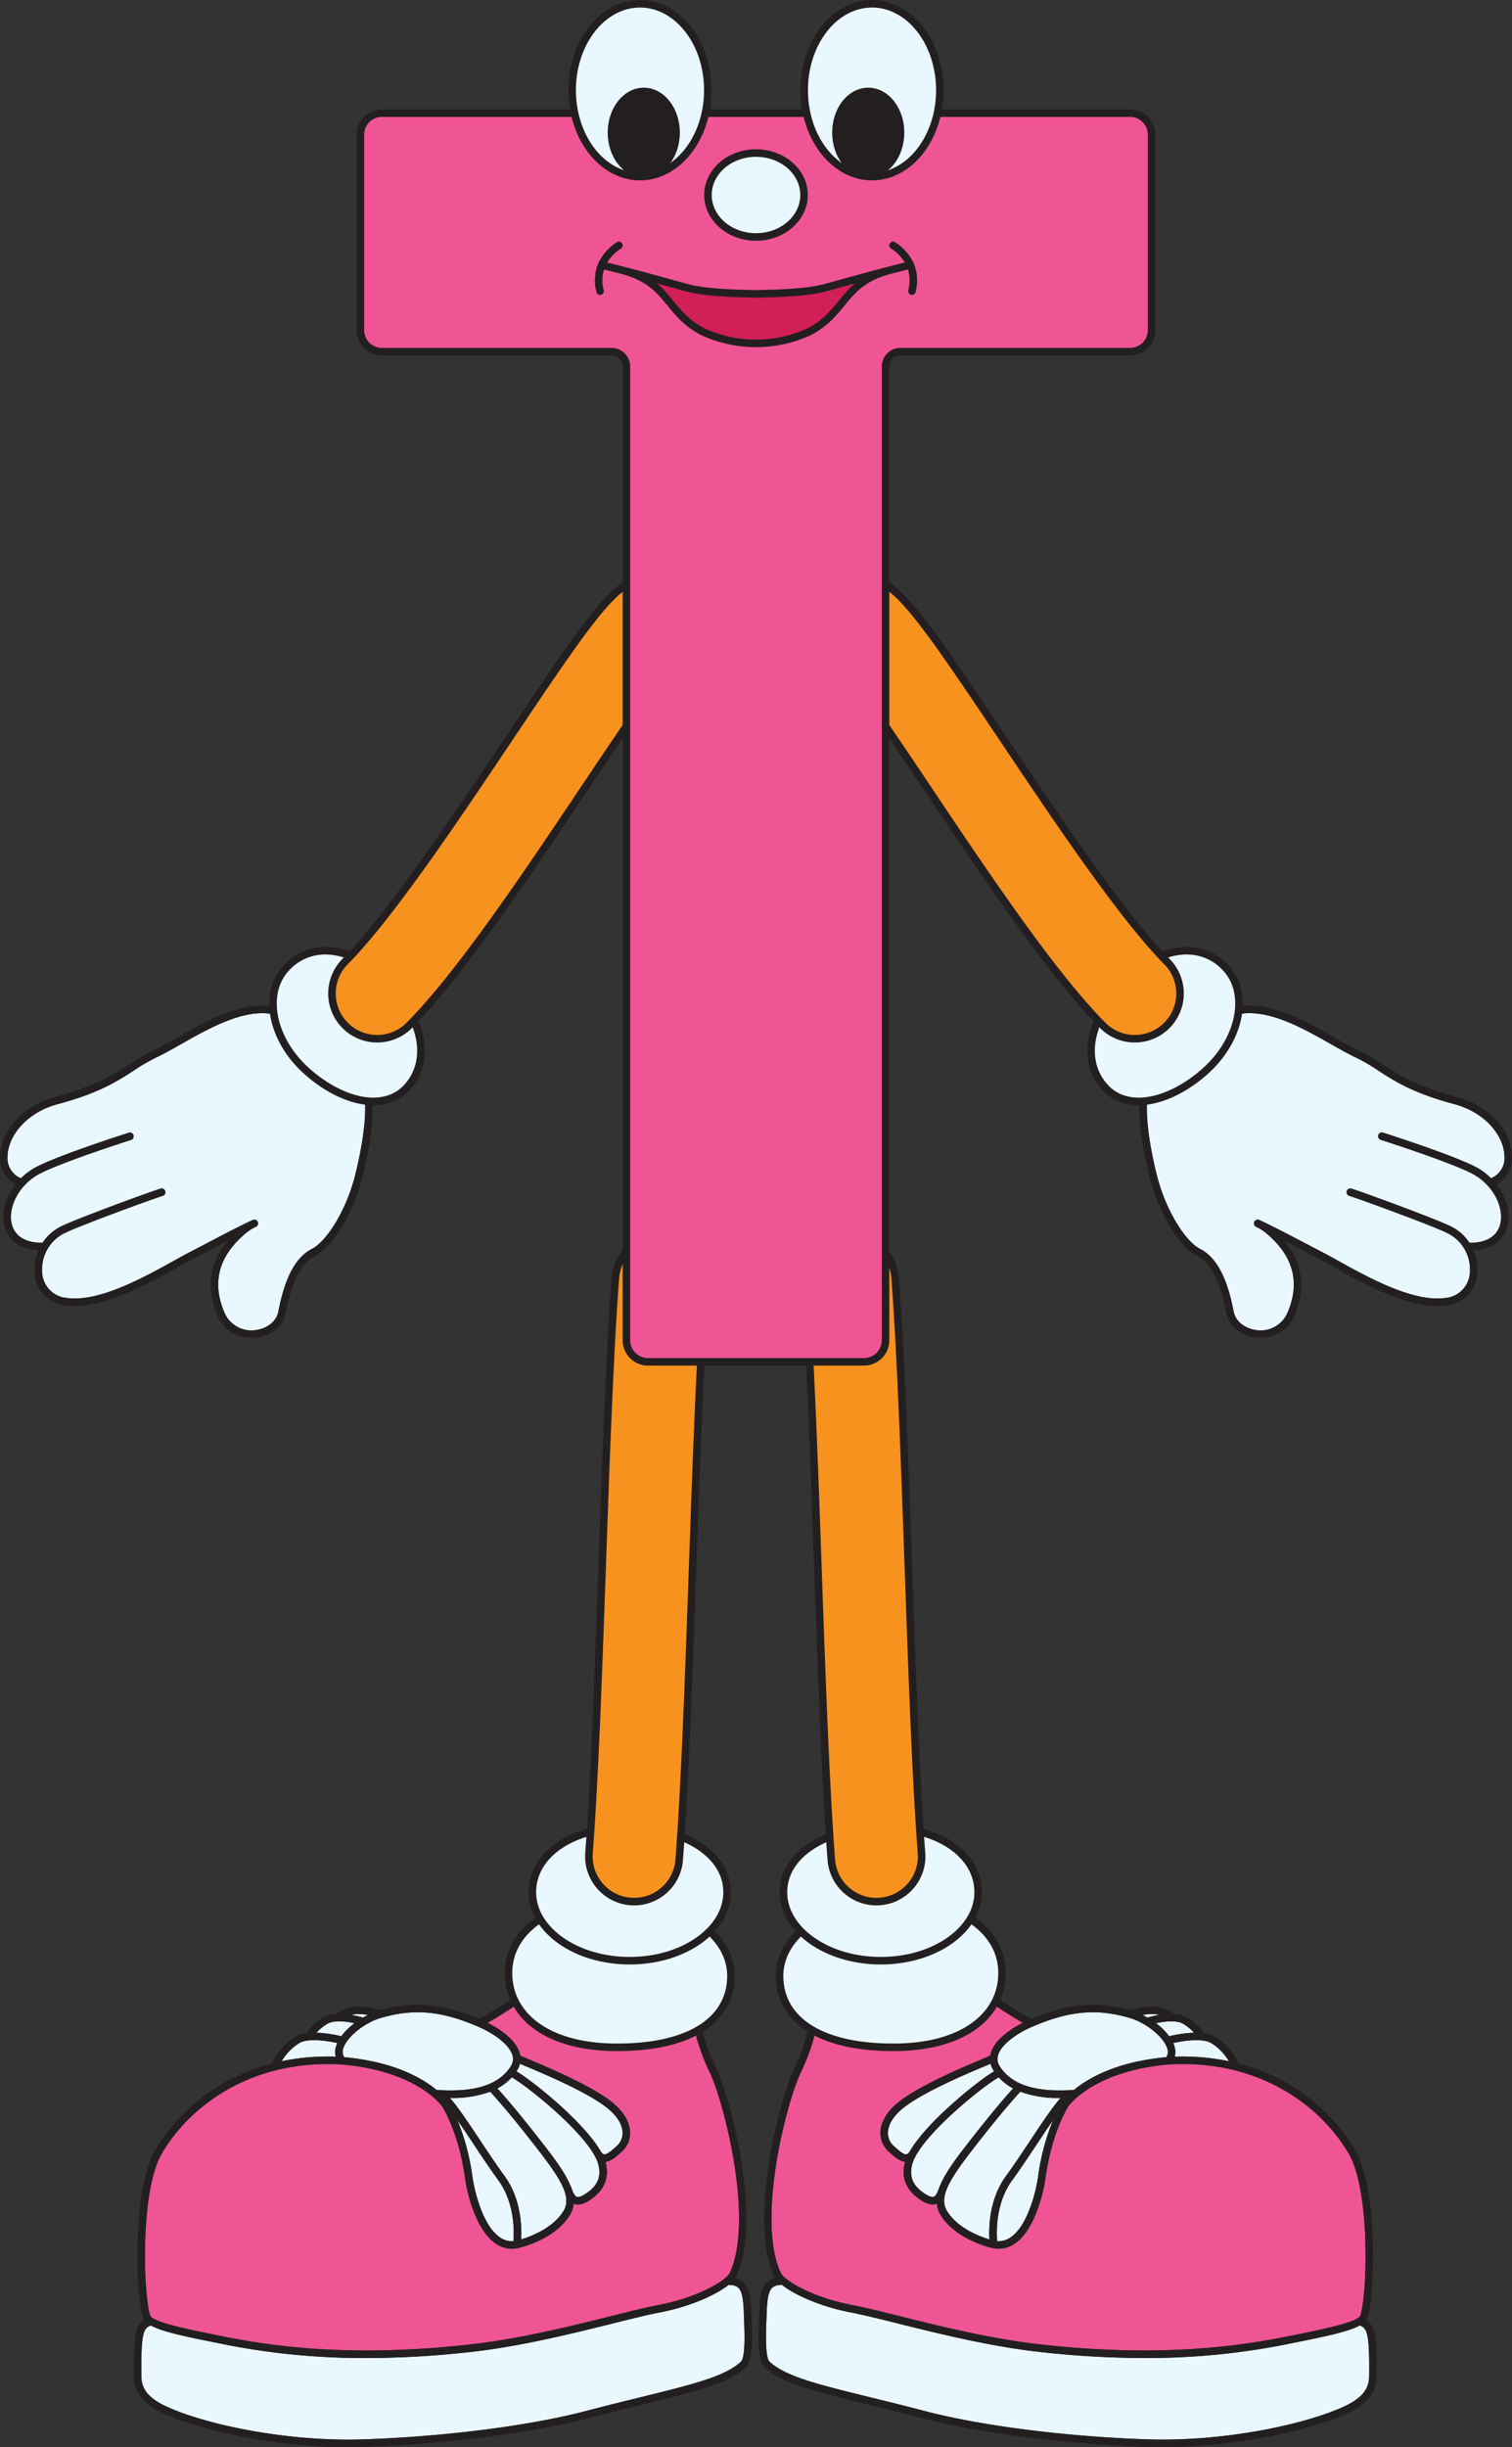 <svg xmlns="http://www.w3.org/2000/svg" viewBox="0 0 401.207 648.871"><rect x="0" y="0" width="401.207" height="648.871" fill="#333333" stroke="none"/><g id="Layer_2" data-name="Layer 2"><g id="T"><path d="M127.276,537.557c3.708,1.622,7.831,4.519,8.685,7.334a3.49,3.49,0,0,1-.46,3.043c-3.131,4.9-9.568,6.926-19.677,6.214-3.774-3.124-11.258-7.459-24.5-8.685a2.688,2.688,0,0,1-.216-2.383c.949-2.982,5.552-6.71,9.85-7.98C109.855,532.474,117.232,533.162,127.276,537.557Z" fill="#e9f7fe"/><path d="M138.88,547.6c5.109,2.136,17.072,7.138,22.374,11.442,2.5,2.035,3.907,4.324,3.948,6.446a4.633,4.633,0,0,1-1.665,3.652l-.153.134c-1.081.951-2.309,2.05-3.039,1.959-.088-.008-.355-.033-.735-.52a.938.938,0,0,0-.09-.077c-4.349-7.757-17.973-18.748-22.484-21.408.049-.072.1-.141.15-.215a5.988,5.988,0,0,0,.783-1.795Z" fill="#e9f7fe"/><path d="M133.816,576.881c-1.959-2.671-4.173-6-6.314-9.218-3.583-5.387-6.211-9.282-8.112-11.378l.168,0a29.242,29.242,0,0,0,10.511-1.656c.967,1.037,4.533,4.959,10.654,12.752,7.3,9.291,11.309,14.748,8.807,18.862-2.754,4.531-8.617,6.751-11.262,7.553C138.468,590.639,138.373,583.093,133.816,576.881Z" fill="#e9f7fe"/><path d="M136.223,594.252a5.582,5.582,0,0,1-3.724-1.115c-4.279-3.063-6.517-11.586-7.165-16.138a59.517,59.517,0,0,0-3.953-14.821c1.426,2.038,2.981,4.376,4.456,6.593,2.153,3.237,4.38,6.586,6.366,9.294C136.651,584.127,136.421,591.856,136.223,594.252Z" fill="#e9f7fe"/><path d="M151.521,579.824a.968.968,0,0,0-.126-.219c-1.549-3.837-4.99-8.228-9.1-13.458-5.479-6.975-8.892-10.838-10.312-12.391a14,14,0,0,0,3.814-2.935c4.329,2.4,20.888,15.737,22.917,22.924,1.2,4.271-1.109,6.463-3.26,7.9-1.081.721-1.912,1.015-2.4.846C152.413,582.267,151.938,581.077,151.521,579.824Z" fill="#e9f7fe"/><path d="M97.59,534.3c-.422.208-.845.433-1.264.675a25.986,25.986,0,0,0-3.089-.718c.074-.023.143-.049.218-.071A10.863,10.863,0,0,1,97.59,534.3Z" fill="#e9f7fe"/><path d="M86.926,536.589c1.71-.99,4.924-.61,7.147-.13a17.006,17.006,0,0,0-3.509,3.454,33.782,33.782,0,0,0-6.581-.938A11.931,11.931,0,0,1,86.926,536.589Z" fill="#e9f7fe"/><path d="M79.5,541.679c2.316-1.3,7.358-.553,9.993.036a7.264,7.264,0,0,0-.29.758,5.007,5.007,0,0,0-.118,2.862,59.8,59.8,0,0,0-14.348,1.208A13.989,13.989,0,0,1,79.5,541.679Z" fill="#e9f7fe"/><path d="M196.585,626.235c-4.283,3.915-12.715,5.988-26.687,9.422-4.309,1.058-9.193,2.258-14.642,3.682-14.936,3.9-37.523,6.766-58.945,7.469-20.572.671-42.417-4.084-52.537-8.9-6.216-2.959-6.246-6.24-6.265-8.274-.111-11.307.649-12.294,2.483-13.035,2.836,1.56,8.376,2.774,16.075,4.321l2.243.454a188.981,188.981,0,0,0,38.909,3.864,250.5,250.5,0,0,0,27.651-1.6c13.267-1.474,26.81-4.847,37.691-7.556,5.027-1.252,9.368-2.333,12.635-2.956,7.828-1.491,14.741-4.591,18.154-7.293,2.871.179,3.818.832,4.035,7.717.014.452.034.953.055,1.491C197.568,618.3,197.835,625.092,196.585,626.235Z" fill="#e9f7fe"/><path d="M42.875,571.14c7.141-12.359,23.373-25.083,47.554-23.753,20.42,1.682,26.89,11.123,26.953,11.219a.988.988,0,0,0,.066.077c1.735,3.085,4.536,8.986,5.905,18.6.861,6.045,3.467,14.25,7.982,17.482a7.593,7.593,0,0,0,4.493,1.5,8.036,8.036,0,0,0,1.49-.143l.016,0h0l.011,0c.447-.1,9.851-2.184,13.893-8.833a6.97,6.97,0,0,0,1-2.987c.059.026.11.06.172.081a2.906,2.906,0,0,0,.954.158,6.012,6.012,0,0,0,3.2-1.232c3.864-2.574,5.236-5.97,4.079-10.092,1.4-.113,2.7-1.239,4.062-2.438l.152-.133a6.663,6.663,0,0,0,2.344-5.193c-.052-2.722-1.717-5.549-4.686-7.96-5.526-4.487-17.676-9.567-22.863-11.736-.644-.268-1.186-.5-1.6-.674a6.015,6.015,0,0,0-.173-.769c-1.16-3.818-5.951-6.682-8.47-7.956,2.445-1.412,4.93-2.961,7.413-4.635.964-.648,4.34.679,7.916,2.086a76.345,76.345,0,0,0,15.864,4.822l.683.112c5.259.867,15.915,2.623,23.223.241a52.839,52.839,0,0,0,3.851,10.587c3.9,8.266,11.772,39.379,5.251,53.145a4.4,4.4,0,0,1-1.084,1.24.965.965,0,0,0-.261.215c-2.682,2.184-8.97,5.377-17.439,6.991-3.322.632-7.688,1.72-12.744,2.979-10.823,2.7-24.294,6.05-37.429,7.509-31.877,3.543-52.9.421-65.94-2.235l-2.247-.455c-6-1.208-16.049-3.228-16.627-5C38.029,608.416,37.145,581.058,42.875,571.14Z" fill="#ef5594"/><path d="M199.439,614.958c-.021-.531-.041-1.028-.055-1.474-.189-5.979-.91-8.593-4.282-9.4a3.468,3.468,0,0,0,.311-.514c6.787-14.326-1.242-46.368-5.249-54.855-3.271-6.927-3.909-11.172-3.914-11.214a1,1,0,0,0-1.369-.785c-6.772,2.771-17.919.935-23.275.052l-.685-.113a74.685,74.685,0,0,1-15.456-4.709c-4.776-1.878-7.931-3.118-9.765-1.883-2.869,1.935-5.742,3.7-8.546,5.275-9.862-4.162-17.354-4.814-26.242-2.3a.932.932,0,0,0-.218-.111c-.526-.147-5.221-1.418-7.8-.664a12.347,12.347,0,0,0-3.631,1.727,7.584,7.584,0,0,0-3.341.868,12.863,12.863,0,0,0-4.442,4.106.85.85,0,0,0-.04.117,7.988,7.988,0,0,0-2.923.854,16.989,16.989,0,0,0-6.391,7.226A50.589,50.589,0,0,0,41.144,570.14c-6.1,10.55-5.137,38.526-3.21,44.435a2.369,2.369,0,0,0,.349.643c-2.311,1.379-2.876,4.052-2.773,14.506.019,2.1.06,6.488,7.4,9.986,9.676,4.608,29.794,9.161,49.456,9.161,1.338,0,2.677-.021,4.007-.065,21.561-.707,44.316-3.593,59.386-7.531,5.434-1.42,10.311-2.619,14.614-3.677,14.28-3.509,22.9-5.628,27.558-9.887C199.724,626.075,199.674,620.967,199.439,614.958Zm-72.163-77.4c3.708,1.622,7.831,4.519,8.685,7.334a3.49,3.49,0,0,1-.46,3.043c-3.131,4.9-9.568,6.926-19.677,6.214-3.774-3.124-11.258-7.459-24.5-8.685a2.688,2.688,0,0,1-.216-2.383c.949-2.982,5.552-6.71,9.85-7.98C109.855,532.474,117.232,533.162,127.276,537.557Zm11.6,10.042c5.109,2.136,17.072,7.138,22.374,11.442,2.5,2.035,3.907,4.324,3.948,6.446a4.633,4.633,0,0,1-1.665,3.652l-.153.134c-1.081.951-2.309,2.05-3.039,1.959-.088-.008-.355-.033-.735-.52a.938.938,0,0,0-.09-.077c-4.349-7.757-17.973-18.748-22.484-21.408.049-.072.1-.141.15-.215a5.988,5.988,0,0,0,.783-1.795Zm-5.064,29.282c-1.959-2.671-4.173-6-6.314-9.218-3.583-5.387-6.211-9.282-8.112-11.378l.168,0a29.242,29.242,0,0,0,10.511-1.656c.967,1.037,4.533,4.959,10.654,12.752,7.3,9.291,11.309,14.748,8.807,18.862-2.754,4.531-8.617,6.751-11.262,7.553C138.468,590.639,138.373,583.093,133.816,576.881Zm2.407,17.371a5.582,5.582,0,0,1-3.724-1.115c-4.279-3.063-6.517-11.586-7.165-16.138a59.517,59.517,0,0,0-3.953-14.821c1.426,2.038,2.981,4.376,4.456,6.593,2.153,3.237,4.38,6.586,6.366,9.294C136.651,584.127,136.421,591.856,136.223,594.252Zm15.3-14.428a.968.968,0,0,0-.126-.219c-1.549-3.837-4.99-8.228-9.1-13.458-5.479-6.975-8.892-10.838-10.312-12.391a14,14,0,0,0,3.814-2.935c4.329,2.4,20.888,15.737,22.917,22.924,1.2,4.271-1.109,6.463-3.26,7.9-1.081.721-1.912,1.015-2.4.846C152.413,582.267,151.938,581.077,151.521,579.824ZM97.59,534.3c-.422.208-.845.433-1.264.675a25.986,25.986,0,0,0-3.089-.718c.074-.023.143-.049.218-.071A10.863,10.863,0,0,1,97.59,534.3Zm-10.664,2.291c1.71-.99,4.924-.61,7.147-.13a17.006,17.006,0,0,0-3.509,3.454,33.782,33.782,0,0,0-6.581-.938A11.931,11.931,0,0,1,86.926,536.589Zm-7.426,5.09c2.316-1.3,7.358-.553,9.993.036a7.264,7.264,0,0,0-.29.758,5.007,5.007,0,0,0-.118,2.862,59.8,59.8,0,0,0-14.348,1.208A13.989,13.989,0,0,1,79.5,541.679ZM42.875,571.14c7.141-12.359,23.373-25.083,47.554-23.753,20.42,1.682,26.89,11.123,26.953,11.219a.988.988,0,0,0,.066.077c1.735,3.085,4.536,8.986,5.905,18.6.861,6.045,3.467,14.25,7.982,17.482a7.593,7.593,0,0,0,4.493,1.5,8.036,8.036,0,0,0,1.49-.143l.016,0h0l.011,0c.447-.1,9.851-2.184,13.893-8.833a6.97,6.97,0,0,0,1-2.987c.059.026.11.06.172.081a2.906,2.906,0,0,0,.954.158,6.012,6.012,0,0,0,3.2-1.232c3.864-2.574,5.236-5.97,4.079-10.092,1.4-.113,2.7-1.239,4.062-2.438l.152-.133a6.663,6.663,0,0,0,2.344-5.193c-.052-2.722-1.717-5.549-4.686-7.96-5.526-4.487-17.676-9.567-22.863-11.736-.644-.268-1.186-.5-1.6-.674a6.015,6.015,0,0,0-.173-.769c-1.16-3.818-5.951-6.682-8.47-7.956,2.445-1.412,4.93-2.961,7.413-4.635.964-.648,4.34.679,7.916,2.086a76.345,76.345,0,0,0,15.864,4.822l.683.112c5.259.867,15.915,2.623,23.223.241a52.839,52.839,0,0,0,3.851,10.587c3.9,8.266,11.772,39.379,5.251,53.145a4.4,4.4,0,0,1-1.084,1.24.965.965,0,0,0-.261.215c-2.682,2.184-8.97,5.377-17.439,6.991-3.322.632-7.688,1.72-12.744,2.979-10.823,2.7-24.294,6.05-37.429,7.509-31.877,3.543-52.9.421-65.94-2.235l-2.247-.455c-6-1.208-16.049-3.228-16.627-5C38.029,608.416,37.145,581.058,42.875,571.14Zm153.71,55.1c-4.283,3.915-12.715,5.988-26.687,9.422-4.309,1.058-9.193,2.258-14.642,3.682-14.936,3.9-37.523,6.766-58.945,7.469-20.572.671-42.417-4.084-52.537-8.9-6.216-2.959-6.246-6.24-6.265-8.274-.111-11.307.649-12.294,2.483-13.035,2.836,1.56,8.376,2.774,16.075,4.321l2.243.454a188.981,188.981,0,0,0,38.909,3.864,250.5,250.5,0,0,0,27.651-1.6c13.267-1.474,26.81-4.847,37.691-7.556,5.027-1.252,9.368-2.333,12.635-2.956,7.828-1.491,14.741-4.591,18.154-7.293,2.871.179,3.818.832,4.035,7.717.014.452.034.953.055,1.491C197.568,618.3,197.835,625.092,196.585,626.235Z" fill="#231f20"/><path d="M193.955,524.505c-.381,11.456-11.4,18.615-31.18,18.339-18.105-.254-28.219-8.843-27.838-20.3s12.9-19.59,30.522-18.632C181.74,504.8,194.336,513.048,193.955,524.505Z" fill="#e9f7fe" stroke="#231f20" stroke-linecap="round" stroke-linejoin="round" stroke-width="2"/><path d="M192.927,501.725c0,10.031-11.566,18.165-25.834,18.165s-25.832-8.134-25.832-18.165,10.711-17.511,26.149-17.185C181.673,484.843,192.927,491.693,192.927,501.725Z" fill="#e9f7fe" stroke="#231f20" stroke-linecap="round" stroke-linejoin="round" stroke-width="2"/><path d="M168.272,504.224c-.309,0-.62-.013-.933-.036A12,12,0,0,1,156.295,491.3c1.485-19.306,2.5-48.024,3.48-75.8.985-27.9,2-56.752,3.519-76.69a12,12,0,0,1,23.931,1.818c-1.477,19.453-2.488,48.058-3.465,75.72-.989,28.018-2.013,56.99-3.536,76.791A12,12,0,0,1,168.272,504.224Z" fill="#f7921e" stroke="#231f20" stroke-miterlimit="10" stroke-width="2"/><path d="M299.855,535.1c4.3,1.27,8.9,5,9.851,7.98a2.685,2.685,0,0,1-.217,2.383c-13.241,1.226-20.726,5.561-24.5,8.685-10.109.712-16.546-1.318-19.677-6.214a3.49,3.49,0,0,1-.461-3.043c.856-2.815,4.979-5.712,8.686-7.334C283.582,533.162,290.96,532.474,299.855,535.1Z" fill="#e9f7fe"/><path d="M262.844,547.217a6.042,6.042,0,0,0,.784,1.795c.047.074.1.143.15.215-4.512,2.66-18.135,13.651-22.484,21.408a.83.83,0,0,0-.09.077c-.381.487-.647.512-.735.52-.73.091-1.959-1.008-3.04-1.959l-.153-.134a4.636,4.636,0,0,1-1.664-3.652c.041-2.122,1.443-4.411,3.947-6.446,5.3-4.3,17.266-9.306,22.374-11.442Z" fill="#e9f7fe"/><path d="M262.546,593.8c-2.645-.8-8.508-3.022-11.262-7.553-2.5-4.114,1.506-9.571,8.806-18.862,6.122-7.793,9.688-11.715,10.655-12.752a29.232,29.232,0,0,0,10.51,1.656l.169,0c-1.9,2.1-4.529,5.991-8.112,11.378-2.141,3.219-4.354,6.547-6.313,9.218C262.441,583.093,262.346,590.639,262.546,593.8Z" fill="#e9f7fe"/><path d="M268.61,578.065c1.986-2.708,4.214-6.057,6.367-9.294,1.475-2.217,3.029-4.555,4.455-6.593A59.567,59.567,0,0,0,275.48,577c-.647,4.552-2.886,13.075-7.165,16.138a5.585,5.585,0,0,1-3.725,1.115C264.392,591.856,264.163,584.127,268.61,578.065Z" fill="#e9f7fe"/><path d="M247.758,582.487c-.487.169-1.318-.125-2.4-.846-2.151-1.433-4.464-3.625-3.261-7.9,2.03-7.187,18.588-20.525,22.917-22.924a14.013,14.013,0,0,0,3.814,2.935c-1.419,1.553-4.832,5.416-10.311,12.391-4.109,5.23-7.551,9.621-9.1,13.458a.928.928,0,0,0-.125.219C248.876,581.077,248.4,582.267,247.758,582.487Z" fill="#e9f7fe"/><path d="M307.358,534.184c.076.022.145.048.219.071a25.986,25.986,0,0,0-3.089.718c-.419-.242-.842-.467-1.265-.675A10.864,10.864,0,0,1,307.358,534.184Z" fill="#e9f7fe"/><path d="M316.831,538.975a33.756,33.756,0,0,0-6.58.938,17.036,17.036,0,0,0-3.51-3.454c2.222-.48,5.436-.86,7.146.13A11.92,11.92,0,0,1,316.831,538.975Z" fill="#e9f7fe"/><path d="M326.077,546.543a59.8,59.8,0,0,0-14.348-1.208,5.007,5.007,0,0,0-.118-2.862,7.742,7.742,0,0,0-.29-.758c2.635-.589,7.677-1.339,9.993-.036A14,14,0,0,1,326.077,546.543Z" fill="#e9f7fe"/><path d="M203.374,615.037c.021-.538.041-1.039.054-1.491.218-6.885,1.164-7.538,4.035-7.717,3.414,2.7,10.327,5.8,18.155,7.293,3.266.623,7.607,1.7,12.635,2.956,10.88,2.709,24.423,6.082,37.691,7.556a250.505,250.505,0,0,0,27.65,1.6,189.02,189.02,0,0,0,38.911-3.864l2.242-.454c7.7-1.547,13.238-2.761,16.075-4.321,1.834.741,2.595,1.728,2.482,13.035-.018,2.034-.049,5.315-6.264,8.274-10.12,4.82-31.965,9.575-52.537,8.9-21.422-.7-44.009-3.564-58.946-7.469-5.448-1.424-10.332-2.624-14.641-3.682-13.972-3.434-22.4-5.507-26.687-9.422C202.979,625.092,203.246,618.3,203.374,615.037Z" fill="#e9f7fe"/><path d="M360.979,613.955c-.578,1.773-10.625,3.793-16.627,5l-2.248.455c-13.04,2.656-34.062,5.778-65.939,2.235-13.135-1.459-26.606-4.814-37.429-7.509-5.056-1.259-9.423-2.347-12.745-2.979-8.468-1.614-14.756-4.807-17.438-6.991a.98.98,0,0,0-.261-.215,4.4,4.4,0,0,1-1.084-1.24c-6.522-13.766,1.347-44.879,5.251-53.145a52.813,52.813,0,0,0,3.85-10.587c7.309,2.382,17.965.626,23.224-.241l.682-.112a76.366,76.366,0,0,0,15.866-4.822c3.574-1.407,6.951-2.734,7.914-2.086,2.484,1.674,4.968,3.223,7.414,4.635-2.52,1.274-7.311,4.138-8.47,7.956a6.021,6.021,0,0,0-.174.769c-.417.178-.96.406-1.6.674-5.188,2.169-17.337,7.249-22.863,11.736-2.97,2.411-4.634,5.238-4.687,7.96a6.665,6.665,0,0,0,2.346,5.193l.15.133c1.363,1.2,2.661,2.325,4.063,2.438-1.158,4.122.214,7.518,4.079,10.092a6.01,6.01,0,0,0,3.2,1.232,2.9,2.9,0,0,0,.953-.158c.062-.021.114-.055.174-.081a6.928,6.928,0,0,0,.994,2.987c4.042,6.649,13.446,8.737,13.892,8.833l.012,0h0l.017,0a8.041,8.041,0,0,0,1.489.143,7.593,7.593,0,0,0,4.494-1.5c4.514-3.232,7.121-11.437,7.982-17.482,1.37-9.612,4.17-15.513,5.9-18.6a.8.8,0,0,0,.065-.077c.064-.1,6.534-9.537,26.954-11.219,24.18-1.33,40.412,11.394,47.553,23.753C363.669,581.058,362.785,608.416,360.979,613.955Z" fill="#ef5594"/><path d="M202.88,627.711c4.658,4.259,13.278,6.378,27.558,9.887,4.3,1.058,9.18,2.257,14.613,3.677,15.071,3.938,37.827,6.824,59.387,7.531,1.33.044,2.668.065,4.007.065,19.661,0,39.78-4.553,49.456-9.161,7.343-3.5,7.383-7.881,7.4-9.986.1-10.454-.461-13.127-2.772-14.506a2.425,2.425,0,0,0,.349-.643c1.927-5.909,2.886-33.885-3.209-44.435a50.6,50.6,0,0,0-30.985-22.978,17,17,0,0,0-6.391-7.226,7.982,7.982,0,0,0-2.923-.854.85.85,0,0,0-.04-.117,12.872,12.872,0,0,0-4.443-4.106,7.58,7.58,0,0,0-3.341-.868,12.321,12.321,0,0,0-3.629-1.727c-2.579-.754-7.273.517-7.8.664a.939.939,0,0,0-.219.111c-8.887-2.517-16.379-1.865-26.242,2.3-2.8-1.57-5.676-3.34-8.545-5.275-1.834-1.235-4.989,0-9.766,1.883a74.675,74.675,0,0,1-15.455,4.709l-.685.113c-5.356.883-16.5,2.719-23.276-.052a1,1,0,0,0-1.368.785,44.8,44.8,0,0,1-3.914,11.214c-4.007,8.487-12.036,40.529-5.249,54.855a3.468,3.468,0,0,0,.311.514c-3.373.809-4.093,3.423-4.282,9.4-.014.446-.034.943-.054,1.474C201.139,620.967,201.089,626.075,202.88,627.711ZM299.855,535.1c4.3,1.27,8.9,5,9.851,7.98a2.685,2.685,0,0,1-.217,2.383c-13.241,1.226-20.726,5.561-24.5,8.685-10.109.712-16.546-1.318-19.677-6.214a3.49,3.49,0,0,1-.461-3.043c.856-2.815,4.979-5.712,8.686-7.334C283.582,533.162,290.96,532.474,299.855,535.1Zm-37.011,12.117a6.042,6.042,0,0,0,.784,1.795c.047.074.1.143.15.215-4.512,2.66-18.135,13.651-22.484,21.408a.83.83,0,0,0-.09.077c-.381.487-.647.512-.735.52-.73.091-1.959-1.008-3.04-1.959l-.153-.134a4.636,4.636,0,0,1-1.664-3.652c.041-2.122,1.443-4.411,3.947-6.446,5.3-4.3,17.266-9.306,22.374-11.442Zm-.3,46.581c-2.645-.8-8.508-3.022-11.262-7.553-2.5-4.114,1.506-9.571,8.806-18.862,6.122-7.793,9.688-11.715,10.655-12.752a29.232,29.232,0,0,0,10.51,1.656l.169,0c-1.9,2.1-4.529,5.991-8.112,11.378-2.141,3.219-4.354,6.547-6.313,9.218C262.441,583.093,262.346,590.639,262.546,593.8Zm6.064-15.733c1.986-2.708,4.214-6.057,6.367-9.294,1.475-2.217,3.029-4.555,4.455-6.593A59.567,59.567,0,0,0,275.48,577c-.647,4.552-2.886,13.075-7.165,16.138a5.585,5.585,0,0,1-3.725,1.115C264.392,591.856,264.163,584.127,268.61,578.065Zm-20.852,4.422c-.487.169-1.318-.125-2.4-.846-2.151-1.433-4.464-3.625-3.261-7.9,2.03-7.187,18.588-20.525,22.917-22.924a14.013,14.013,0,0,0,3.814,2.935c-1.419,1.553-4.832,5.416-10.311,12.391-4.109,5.23-7.551,9.621-9.1,13.458a.928.928,0,0,0-.125.219C248.876,581.077,248.4,582.267,247.758,582.487Zm59.6-48.3c.076.022.145.048.219.071a25.986,25.986,0,0,0-3.089.718c-.419-.242-.842-.467-1.265-.675A10.864,10.864,0,0,1,307.358,534.184Zm9.473,4.791a33.756,33.756,0,0,0-6.58.938,17.036,17.036,0,0,0-3.51-3.454c2.222-.48,5.436-.86,7.146.13A11.92,11.92,0,0,1,316.831,538.975Zm9.246,7.568a59.8,59.8,0,0,0-14.348-1.208,5.007,5.007,0,0,0-.118-2.862,7.742,7.742,0,0,0-.29-.758c2.635-.589,7.677-1.339,9.993-.036A14,14,0,0,1,326.077,546.543Zm34.9,67.412c-.578,1.773-10.625,3.793-16.627,5l-2.248.455c-13.04,2.656-34.062,5.778-65.939,2.235-13.135-1.459-26.606-4.814-37.429-7.509-5.056-1.259-9.423-2.347-12.745-2.979-8.468-1.614-14.756-4.807-17.438-6.991a.98.98,0,0,0-.261-.215,4.4,4.4,0,0,1-1.084-1.24c-6.522-13.766,1.347-44.879,5.251-53.145a52.813,52.813,0,0,0,3.85-10.587c7.309,2.382,17.965.626,23.224-.241l.682-.112a76.366,76.366,0,0,0,15.866-4.822c3.574-1.407,6.951-2.734,7.914-2.086,2.484,1.674,4.968,3.223,7.414,4.635-2.52,1.274-7.311,4.138-8.47,7.956a6.021,6.021,0,0,0-.174.769c-.417.178-.96.406-1.6.674-5.188,2.169-17.337,7.249-22.863,11.736-2.97,2.411-4.634,5.238-4.687,7.96a6.665,6.665,0,0,0,2.346,5.193l.15.133c1.363,1.2,2.661,2.325,4.063,2.438-1.158,4.122.214,7.518,4.079,10.092a6.01,6.01,0,0,0,3.2,1.232,2.9,2.9,0,0,0,.953-.158c.062-.021.114-.055.174-.081a6.928,6.928,0,0,0,.994,2.987c4.042,6.649,13.446,8.737,13.892,8.833l.012,0h0l.017,0a8.041,8.041,0,0,0,1.489.143,7.593,7.593,0,0,0,4.494-1.5c4.514-3.232,7.121-11.437,7.982-17.482,1.37-9.612,4.17-15.513,5.9-18.6a.8.8,0,0,0,.065-.077c.064-.1,6.534-9.537,26.954-11.219,24.18-1.33,40.412,11.394,47.553,23.753C363.669,581.058,362.785,608.416,360.979,613.955Zm-157.6,1.082c.021-.538.041-1.039.054-1.491.218-6.885,1.164-7.538,4.035-7.717,3.414,2.7,10.327,5.8,18.155,7.293,3.266.623,7.607,1.7,12.635,2.956,10.88,2.709,24.423,6.082,37.691,7.556a250.505,250.505,0,0,0,27.65,1.6,189.02,189.02,0,0,0,38.911-3.864l2.242-.454c7.7-1.547,13.238-2.761,16.075-4.321,1.834.741,2.595,1.728,2.482,13.035-.018,2.034-.049,5.315-6.264,8.274-10.12,4.82-31.965,9.575-52.537,8.9-21.422-.7-44.009-3.564-58.946-7.469-5.448-1.424-10.332-2.624-14.641-3.682-13.972-3.434-22.4-5.507-26.687-9.422C202.979,625.092,203.246,618.3,203.374,615.037Z" fill="#231f20"/><path d="M206.859,524.505c.381,11.456,11.4,18.615,31.18,18.339,18.105-.254,28.218-8.843,27.838-20.3s-12.9-19.59-30.522-18.632C219.074,504.8,206.478,513.048,206.859,524.505Z" fill="#e9f7fe" stroke="#231f20" stroke-linecap="round" stroke-linejoin="round" stroke-width="2"/><path d="M207.886,501.725c0,10.031,11.567,18.165,25.834,18.165s25.832-8.134,25.832-18.165S248.841,484.214,233.4,484.54C219.14,484.843,207.886,491.693,207.886,501.725Z" fill="#e9f7fe" stroke="#231f20" stroke-linecap="round" stroke-linejoin="round" stroke-width="2"/><path d="M232.542,504.224c.308,0,.619-.013.933-.036A12,12,0,0,0,244.519,491.3c-1.485-19.306-2.5-48.024-3.48-75.8-.986-27.9-2-56.752-3.519-76.69a12,12,0,0,0-23.932,1.818c1.478,19.453,2.489,48.058,3.465,75.72.991,28.018,2.014,56.99,3.536,76.791A12,12,0,0,0,232.542,504.224Z" fill="#f7921e" stroke="#231f20" stroke-miterlimit="10" stroke-width="2"/><path d="M94.31,285.76c4.251,2.179,2.582,15.423-.138,26.1-2.208,8.671-7.241,17.158-11.457,19.321-5.587,2.867-7.729,10.827-8.854,16.566-.6,3.042-3.566,4.683-6.244,4.959a7.733,7.733,0,0,1-8.132-4.847c-3.419-8.1-1.3-15.272,6.266-21.292a16.091,16.091,0,0,1,1.537-.981c.2-.1.412-.2.609-.287a1,1,0,1,0-.841-1.815c-.175.081-.361.171-.541.256a.116.116,0,0,0-.018,0c-.031.014-.069.035-.1.052-3.2,1.509-7.042,3.517-11.1,5.641-1.64.858-3.328,1.74-5.04,2.625-1.155.6-2.5,1.344-4.057,2.208-7.882,4.376-19.727,10.951-28.22,9.93-.14-.017-.28-.036-.418-.056a7.089,7.089,0,0,1-6.329-6.187,10.747,10.747,0,0,1,5.887-10.983c4.244-2.069,22.708-8.835,26.069-9.886a1,1,0,0,0-.6-1.909c-3.391,1.061-22.046,7.9-26.349,10a12.4,12.4,0,0,0-4.955,4.375.812.812,0,0,0-.147-.028c-4.24.044-7.071-1.642-7.965-4.742C2.076,321,4.221,315.062,9.7,311.687c4.808-2.961,24.9-9.378,25.1-9.443a1,1,0,0,0-.607-1.905c-.836.266-20.526,6.556-25.542,9.646a17.4,17.4,0,0,0-3.1,2.441A5.791,5.791,0,0,1,2,306.514c.137-5.1,4.775-11.468,13.376-13.763,10.918-2.914,15.818-6.095,20.142-8.9a47.282,47.282,0,0,1,5.661-3.31c2.155-1.017,4.511-2.348,7-3.758,9.032-5.1,20.272-11.458,28.847-6.1a37.369,37.369,0,0,1,11.547,6.28C95.46,282.573,93.819,285.508,94.31,285.76Z" fill="#e9f7fe"/><path d="M95.223,283.98a1,1,0,1,0-.913,1.78c4.251,2.179,2.582,15.423-.138,26.1-2.208,8.671-7.241,17.158-11.457,19.321-5.587,2.867-7.729,10.827-8.854,16.566-.6,3.042-3.566,4.683-6.244,4.959a7.735,7.735,0,0,1-8.132-4.847c-3.419-8.1-1.3-15.272,6.266-21.292a16.091,16.091,0,0,1,1.537-.981c.2-.1.412-.2.609-.287a1,1,0,1,0-.841-1.815c-.175.081-.361.171-.541.256a.116.116,0,0,0-.018,0c-.031.014-.069.035-.1.052-3.2,1.509-7.042,3.517-11.1,5.641-1.64.858-3.328,1.74-5.04,2.625-1.155.6-2.5,1.344-4.057,2.208-7.882,4.376-19.727,10.951-28.22,9.93-.14-.017-.28-.036-.418-.056a7.089,7.089,0,0,1-6.329-6.187,10.747,10.747,0,0,1,5.887-10.983c4.244-2.069,22.708-8.835,26.069-9.886a1,1,0,0,0-.6-1.909c-3.391,1.061-22.046,7.9-26.349,10a12.4,12.4,0,0,0-4.955,4.375.812.812,0,0,0-.147-.028c-4.24.044-7.071-1.642-7.965-4.742C2.076,321,4.221,315.062,9.7,311.687c4.808-2.961,24.9-9.378,25.1-9.443a1,1,0,0,0-.607-1.905c-.836.266-20.526,6.556-25.542,9.646a17.4,17.4,0,0,0-3.1,2.441A5.791,5.791,0,0,1,2,306.514c.137-5.1,4.775-11.468,13.376-13.763,10.918-2.914,15.818-6.095,20.142-8.9a47.282,47.282,0,0,1,5.661-3.31c2.155-1.017,4.511-2.348,7-3.758,9.032-5.1,20.272-11.458,28.847-6.1a1,1,0,0,0,1.06-1.7c-9.587-5.991-21.4.688-30.89,6.053-2.462,1.392-4.787,2.706-6.875,3.691a48.717,48.717,0,0,0-5.9,3.442c-4.2,2.726-8.958,5.815-19.569,8.647C4.87,293.485.155,300.8,0,306.461A7.824,7.824,0,0,0,4.144,314c-2.736,3.458-3.939,7.728-2.9,11.342.993,3.441,3.822,5.592,7.891,6.082.353.042.717.069,1.088.086a12.5,12.5,0,0,0-.977,6.754,9.087,9.087,0,0,0,8.005,7.862c.156.025.314.046.472.065,9.145,1.1,21.329-5.665,29.438-10.166,1.542-.857,2.875-1.6,4-2.18,1.714-.887,3.405-1.77,5.048-2.629,1.408-.737,2.786-1.457,4.124-2.149-4.762,5.763-5.712,12.438-2.7,19.576a9.551,9.551,0,0,0,7.858,6.038,10.439,10.439,0,0,0,2.321.02c4.1-.422,7.315-3.06,8-6.563,1.046-5.33,2.992-12.7,7.805-15.171,5.405-2.774,10.465-12.687,12.482-20.607C98,304.931,101.7,287.3,95.223,283.98Z" fill="#231f20"/><path d="M108.161,288.142c-6.046,6.846-17.38,4.169-26.642-4.013S69.652,263.767,75.7,256.922s16.365-6.6,25.366,1.87C112.907,269.931,114.206,281.3,108.161,288.142Z" fill="#e9f7fe" stroke="#231f20" stroke-linecap="round" stroke-linejoin="round" stroke-width="2"/><path d="M98.645,275.337a11.978,11.978,0,0,0,9.959-3.46c13.455-13.556,30.9-39.588,46.3-62.556,9.343-13.938,20.97-31.284,24.5-34.282A12,12,0,1,0,164.532,156.2c-5.878,4.616-14.18,16.807-29.563,39.758-14.063,20.979-31.566,47.089-43.4,59.012a12,12,0,0,0,7.075,20.367Z" fill="#f7921e" stroke="#231f20" stroke-miterlimit="10" stroke-width="2"/><path d="M306.9,285.76c-4.25,2.179-2.582,15.423.138,26.1,2.208,8.671,7.241,17.158,11.457,19.321,5.587,2.867,7.729,10.827,8.854,16.566.6,3.042,3.566,4.683,6.245,4.959a7.731,7.731,0,0,0,8.131-4.847c3.419-8.1,1.3-15.272-6.265-21.292a16.345,16.345,0,0,0-1.537-.981c-.2-.1-.412-.2-.609-.287a1,1,0,0,1,.84-1.815c.175.081.362.171.542.256,0,0,.012,0,.017,0,.032.014.069.035.1.052,3.2,1.509,7.041,3.517,11.1,5.641,1.641.858,3.328,1.74,5.04,2.625,1.156.6,2.5,1.344,4.057,2.208,7.882,4.376,19.727,10.951,28.221,9.93.14-.017.279-.036.418-.056a7.088,7.088,0,0,0,6.328-6.187,10.747,10.747,0,0,0-5.887-10.983c-4.244-2.069-22.707-8.835-26.068-9.886a1,1,0,0,1,.6-1.909c3.392,1.061,22.046,7.9,26.349,10a12.4,12.4,0,0,1,4.955,4.375.812.812,0,0,1,.147-.028c4.241.044,7.071-1.642,7.965-4.742,1.093-3.788-1.052-9.723-6.533-13.1-4.809-2.961-24.9-9.378-25.1-9.443a1,1,0,1,1,.606-1.905c.837.266,20.527,6.556,25.542,9.646a17.445,17.445,0,0,1,3.1,2.441,5.791,5.791,0,0,0,3.552-5.912c-.136-5.1-4.775-11.468-13.376-13.763-10.917-2.914-15.818-6.095-20.141-8.9a47.373,47.373,0,0,0-5.662-3.31c-2.155-1.017-4.511-2.348-7-3.758-9.031-5.1-20.271-11.458-28.847-6.1a37.37,37.37,0,0,0-11.546,6.28C305.748,282.573,307.389,285.508,306.9,285.76Z" fill="#e9f7fe"/><path d="M305.985,283.98a1,1,0,1,1,.912,1.78c-4.25,2.179-2.582,15.423.138,26.1,2.208,8.671,7.241,17.158,11.457,19.321,5.587,2.867,7.729,10.827,8.854,16.566.6,3.042,3.566,4.683,6.245,4.959a7.734,7.734,0,0,0,8.131-4.847c3.419-8.1,1.3-15.272-6.265-21.292a16.345,16.345,0,0,0-1.537-.981c-.2-.1-.412-.2-.609-.287a1,1,0,0,1,.84-1.815c.175.081.362.171.542.256,0,0,.012,0,.017,0,.032.014.069.035.1.052,3.2,1.509,7.041,3.517,11.1,5.641,1.641.858,3.328,1.74,5.04,2.625,1.156.6,2.5,1.344,4.057,2.208,7.882,4.376,19.727,10.951,28.221,9.93.14-.017.279-.036.418-.056a7.088,7.088,0,0,0,6.328-6.187,10.747,10.747,0,0,0-5.887-10.983c-4.244-2.069-22.707-8.835-26.068-9.886a1,1,0,0,1,.6-1.909c3.392,1.061,22.046,7.9,26.349,10a12.4,12.4,0,0,1,4.955,4.375.812.812,0,0,1,.147-.028c4.241.044,7.071-1.642,7.965-4.742,1.093-3.788-1.052-9.723-6.533-13.1-4.809-2.961-24.9-9.378-25.1-9.443a1,1,0,1,1,.606-1.905c.837.266,20.527,6.556,25.542,9.646a17.445,17.445,0,0,1,3.1,2.441,5.791,5.791,0,0,0,3.552-5.912c-.136-5.1-4.775-11.468-13.376-13.763-10.917-2.914-15.818-6.095-20.141-8.9a47.373,47.373,0,0,0-5.662-3.31c-2.155-1.017-4.511-2.348-7-3.758-9.031-5.1-20.271-11.458-28.847-6.1a1,1,0,0,1-1.059-1.7c9.586-5.991,21.4.688,30.89,6.053,2.461,1.392,4.786,2.706,6.874,3.691a48.717,48.717,0,0,1,5.9,3.442c4.2,2.726,8.959,5.815,19.569,8.647,9.993,2.667,14.708,9.978,14.859,15.643A7.824,7.824,0,0,1,397.064,314c2.735,3.458,3.939,7.728,2.9,11.342-.993,3.441-3.822,5.592-7.891,6.082-.353.042-.717.069-1.088.086a12.51,12.51,0,0,1,.978,6.754,9.089,9.089,0,0,1-8.006,7.862c-.156.025-.313.046-.471.065-9.145,1.1-21.329-5.665-29.439-10.166-1.542-.857-2.875-1.6-4-2.18-1.715-.887-3.406-1.77-5.049-2.629-1.408-.737-2.786-1.457-4.124-2.149,4.762,5.763,5.712,12.438,2.7,19.576a9.552,9.552,0,0,1-7.859,6.038,10.439,10.439,0,0,1-2.321.02c-4.1-.422-7.314-3.06-8-6.563-1.045-5.33-2.991-12.7-7.805-15.171-5.405-2.774-10.465-12.687-12.482-20.607C303.205,304.931,299.506,287.3,305.985,283.98Z" fill="#231f20"/><path d="M293.046,288.142c6.047,6.846,17.38,4.169,26.642-4.013s11.868-20.362,5.823-27.207-16.366-6.6-25.367,1.87C288.3,269.931,287,281.3,293.046,288.142Z" fill="#e9f7fe" stroke="#231f20" stroke-linecap="round" stroke-linejoin="round" stroke-width="2"/><path d="M302.562,275.337a11.979,11.979,0,0,1-9.959-3.46c-13.454-13.556-30.9-39.588-46.3-62.556-9.342-13.938-20.969-31.284-24.5-34.282A12,12,0,1,1,236.675,156.2c5.878,4.616,14.18,16.807,29.564,39.758,14.063,20.979,31.565,47.089,43.4,59.012a12,12,0,0,1-7.076,20.367Z" fill="#f7921e" stroke="#231f20" stroke-miterlimit="10" stroke-width="2"/><path d="M299.85,30h-198.5a5.72,5.72,0,0,0-5.72,5.72v51.81a5.72,5.72,0,0,0,5.72,5.72h60.915a3.96,3.96,0,0,1,3.96,3.96V355.377a5.72,5.72,0,0,0,5.72,5.72h57.31a5.72,5.72,0,0,0,5.72-5.72V97.206a3.96,3.96,0,0,1,3.96-3.96H299.85a5.72,5.72,0,0,0,5.72-5.72V35.716A5.72,5.72,0,0,0,299.85,30Z" fill="#ef5594" stroke="#231f20" stroke-miterlimit="10" stroke-width="2"/><path d="M187.82,23.917c0,12.657-8.059,22.916-18,22.916s-18-10.259-18-22.916S159.879,1,169.82,1,187.82,11.26,187.82,23.917Z" fill="#e9f7fe" stroke="#231f20" stroke-width="2"/><path d="M179.4,35.167c0,6.029-3.839,10.916-8.575,10.916s-8.574-4.887-8.574-10.916,3.839-10.917,8.574-10.917S179.4,29.138,179.4,35.167Z" fill="#231f20" stroke="#231f20" stroke-width="2"/><path d="M213.386,23.917c0,12.657,8.058,22.916,18,22.916s18-10.259,18-22.916S241.327,1,231.386,1,213.386,11.26,213.386,23.917Z" fill="#e9f7fe" stroke="#231f20" stroke-width="2"/><path d="M221.812,35.167c0,6.029,3.838,10.916,8.574,10.916s8.574-4.887,8.574-10.916-3.838-10.917-8.574-10.917S221.812,29.138,221.812,35.167Z" fill="#231f20" stroke="#231f20" stroke-width="2"/><path d="M213.353,51.708c0,6.144-5.708,11.125-12.75,11.125s-12.75-4.981-12.75-11.125,5.708-11.125,12.75-11.125S213.353,45.564,213.353,51.708Z" fill="#e9f7fe" stroke="#231f20" stroke-width="2"/><path d="M226.839,75.023c-2.7.735-5.211,1.43-7.072,1.957-4.949,1.4-11.324,1.647-19.139,1.823-7.844-.175-14.237-.421-19.188-1.824-1.887-.534-4.4-1.229-7.074-1.956l-.114.215a33.763,33.763,0,0,1,4.313,4.609c2.094,2.554,4.26,5.194,8.289,7.319A32.77,32.77,0,0,0,200.1,90.18c.162,0,.32,0,.468-.006s.325.006.494.006a32.89,32.89,0,0,0,13.287-3.014c4.028-2.125,6.194-4.765,8.292-7.323a33.737,33.737,0,0,1,4.308-4.605Z" fill="#d11f58"/><path d="M236.978,65.068a12.471,12.471,0,0,1,4.5,5,10.876,10.876,0,0,1,.5,7.125" fill="none" stroke="#231f20" stroke-linecap="round" stroke-linejoin="round" stroke-width="2"/><path d="M166.166,71.943c11.413,3.465,10.807,11,20.28,16a33.8,33.8,0,0,0,28.315,0c9.473-5,8.867-12.532,20.279-16" fill="none" stroke="#231f20" stroke-linecap="round" stroke-linejoin="round" stroke-width="2"/><path d="M164.228,65.068a12.478,12.478,0,0,0-4.5,5,10.876,10.876,0,0,0-.5,7.125" fill="none" stroke="#231f20" stroke-linecap="round" stroke-linejoin="round" stroke-width="2"/><path d="M160.669,70.532c4.2.989,15.615,4.078,21.009,5.606,5.05,1.43,11.967,1.634,18.925,1.791,6.958-.157,13.875-.361,18.926-1.791,5.393-1.528,16.809-4.617,21.008-5.606" fill="none" stroke="#231f20" stroke-linecap="round" stroke-linejoin="round" stroke-width="2"/></g></g></svg>